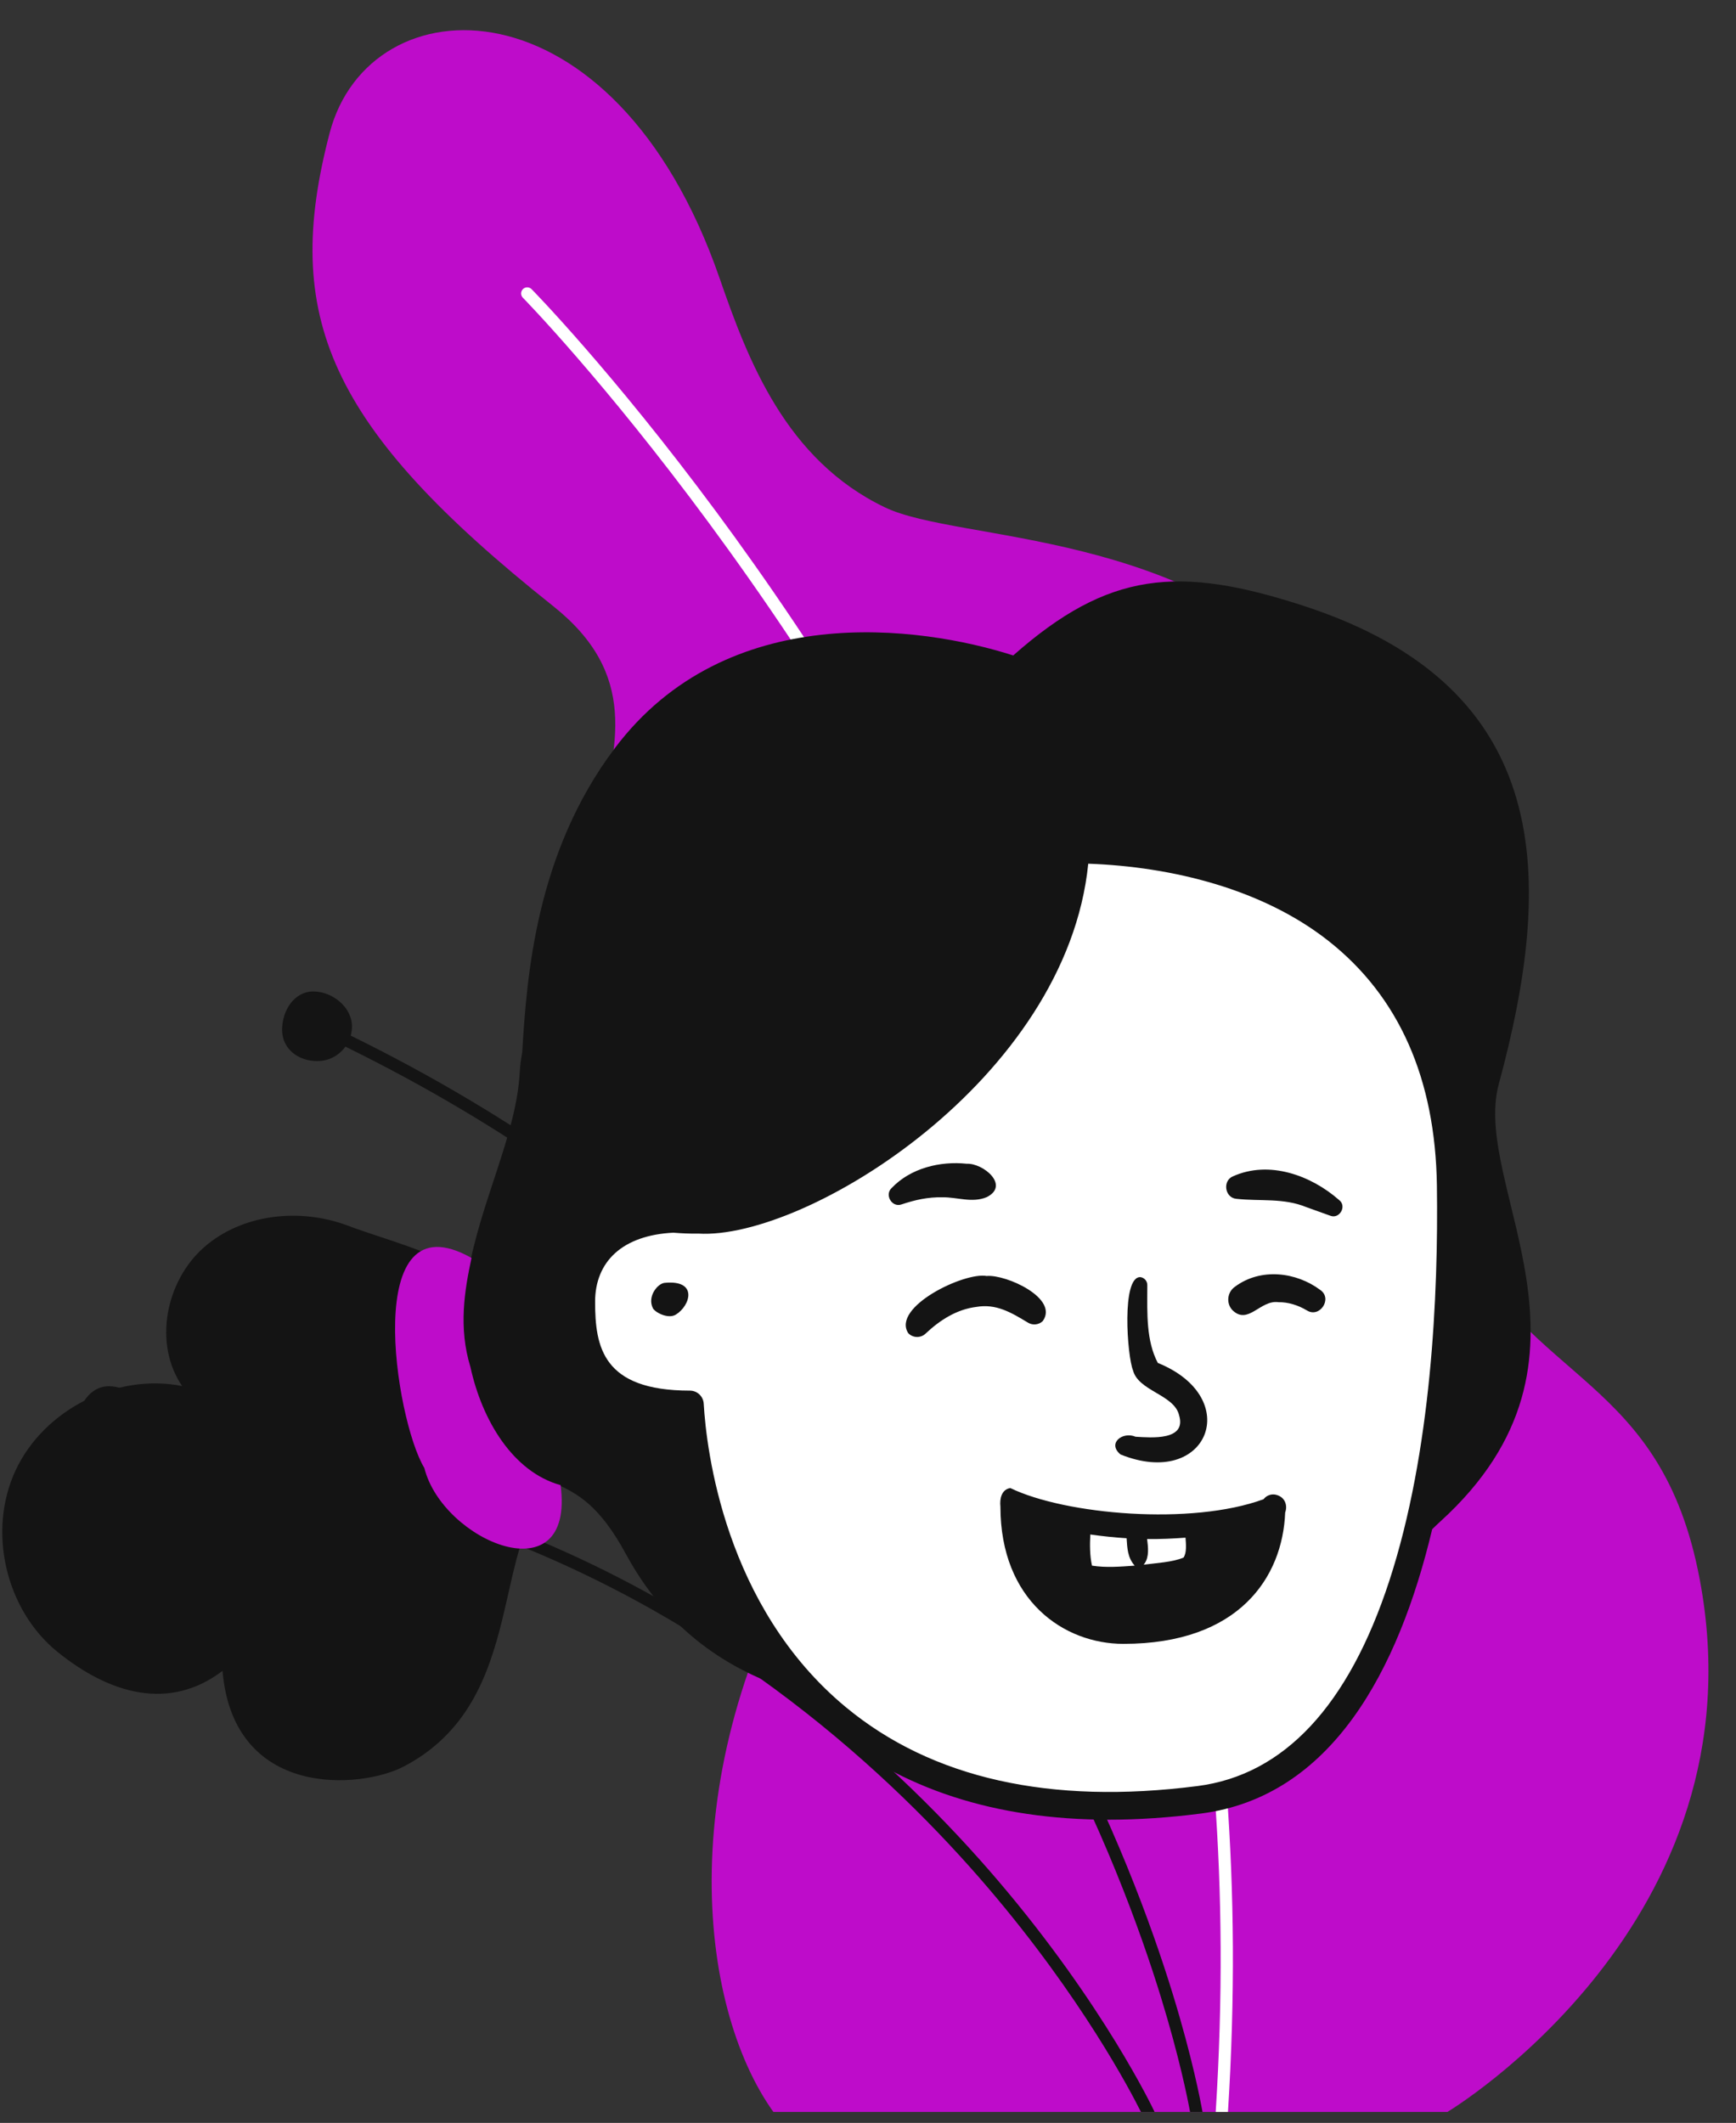 <svg viewBox="69.845 48.75 877.123 1072.5" xmlns="http://www.w3.org/2000/svg" overflow="visible" xmlns:xlink="http://www.w3.org/1999/xlink" width="877.123px" height="1072.5px"><rect x="69.845" y="48.75" width="877.123" height="1072.5" fill="#333333" stroke="none"/><g id="Master/Character/Avatar and Backdrop" stroke="none" stroke-width="1" fill="none" fill-rule="evenodd"><g id="Background" transform="translate(521.5, 590) scale(-1, 1) translate(-521.5, -590) translate(0, 64) scale(1.617 1.618)"><g id="Background/Backdrop 1" stroke="none" stroke-width="1" fill="none" fill-rule="evenodd"><g id="Plant" transform="translate(68, 0)" fill-rule="nonzero"><g id="Leaf"><path d="M81.555,650 C81.555,650 -17.453,590.836 2.709,483.784 C14.744,419.881 55.566,423.014 79.193,374.634 C94.272,343.757 71.361,260.891 118.389,206.379 C162.321,155.454 234.155,160.07 257.292,149.008 C288.303,134.182 300.112,103.036 308.976,77.455 C342.029,-17.916 418.395,-15.34 430.825,32.108 C445.812,89.312 431.463,123.789 360.954,179.85 C307.973,221.975 385.543,269.237 339.4,345.936 C313.617,388.794 244.285,411.071 278.152,466.487 C324.527,542.373 315.817,616.973 292.173,650 L81.555,650 Z" id="Assets-1" fill="#BE0CCA"/><path d="M370.427,80.844 C369.677,80.104 368.467,80.111 367.724,80.863 C367.475,81.114 342.471,106.549 309.913,150.527 C279.878,191.103 237.055,256.25 203.626,336.183 C173.931,407.191 141.034,507.014 150.132,650 L153.963,650 C144.861,507.672 177.603,408.319 207.155,337.654 C270.828,185.4 369.457,84.545 370.446,83.543 C371.187,82.794 371.178,81.584 370.427,80.844" id="Assets-2" fill="#FFF"/><path d="M435.924,300.147 C429.94,300.147 423.847,305.083 423.847,311.063 C423.847,312.058 423.992,313.016 424.243,313.932 C373.581,338.767 328.398,370.931 289.817,409.654 C256.993,442.601 228.849,480.337 206.167,521.812 C185.987,558.714 173.954,591.812 167.414,613.08 C161.297,632.97 158.705,646.535 158.089,650 L161.976,650 C162.748,645.792 165.341,632.837 171.071,614.202 C177.559,593.105 189.497,560.268 209.523,523.647 C232.032,482.488 259.96,445.043 292.529,412.353 C330.801,373.938 375.628,342.026 425.895,317.38 C427.862,320.108 431.06,321.891 434.681,321.891 C440.665,321.891 445.683,318.083 445.683,312.103 C445.683,306.124 441.907,300.147 435.924,300.147" id="Assets-3" fill="#141414"/><path d="M499.776,423.411 C493.778,423.411 487.671,428.347 487.671,434.328 L487.671,434.331 C469.102,437.65 437.764,444.582 380.807,465.492 C304.995,493.325 252.593,541.918 221.985,577.778 C188.814,616.641 173.337,649.414 173.184,649.74 C173.145,649.825 173.121,649.912 173.095,650 L177.324,650 C180.563,643.505 195.89,614.229 224.989,580.157 C255.292,544.679 307.151,496.609 382.132,469.08 C438.799,448.277 469.924,441.39 488.359,438.092 C489.894,442.214 493.863,445.156 498.53,445.156 C504.529,445.156 509.559,441.349 509.559,435.368 C509.559,429.387 505.775,423.411 499.776,423.411" id="Assets-4" fill="#141414"/></g></g></g></g><g id="Head" transform="translate(267, 297) scale(3.5 3.5)"><g id="Head/Bun 2" stroke="none" stroke-width="1" fill="none" fill-rule="evenodd"><g id="Bun" transform="translate(-56, 12.999)"><path d="M209.098,87.183 C208.428,39.104 160.201,35.233 137.508,40.434 C118.86,44.707 98.526,60.781 100.658,92.088 C89.458,91.094 83.578,96.408 83.578,103.954 C83.578,111.502 85.389,118.802 99.26,118.802 C100.604,141.797 115.337,183.249 172.798,175.861 C202.108,172.093 209.645,126.453 209.098,87.183" id="SKIN" fill="#FFF"/><path d="M145.937,10.683 C159.67,-1.453 169.796,-2.368 187.895,3.534 C224.25,15.389 224.042,42.964 216.029,72.569 C212.011,87.42 233.545,112.098 207.617,135.669 C207.23,136.02 206.83,136.403 206.418,136.807 C201.553,157.206 191.889,175.422 173.054,177.844 C168.44,178.437 164.009,178.734 159.764,178.734 C143.379,178.734 129.774,174.321 119.201,165.554 C117.026,163.752 115.067,161.834 113.302,159.84 C103.889,156.691 95.661,150.784 90.03,140.396 C86.181,133.295 82.99,131.664 79.977,130.268 C70.1,138.321 76.225,161.444 58.01,171.031 C51.735,174.334 33.366,175.75 31.793,157.252 C24.092,163.099 15.493,160.594 7.973,154.515 C0.453,148.435 -2.171,137.035 1.934,128.28 C6.039,119.525 16.48,114.251 25.963,116.143 C21.798,110.053 23.562,101.018 29.095,96.136 C34.627,91.255 43.023,90.384 49.922,93.001 C55.053,94.947 62.37,96.69 67.201,100.139 C68.923,89.704 74.221,79.945 74.702,70.804 C74.754,69.82 74.888,68.881 75.057,67.96 C75.72,56.945 77.022,39.197 88.44,24.047 C104.601,2.602 132.45,6.356 145.937,10.683 Z M156.768,40.741 C153.63,71.911 116.006,95.076 100.482,94.135 C99.236,94.159 98.041,94.1 96.872,94.004 C93.283,94.182 90.397,95.188 88.427,96.99 C86.563,98.696 85.578,101.104 85.578,103.954 C85.578,110.455 86.635,116.801 99.26,116.801 C100.319,116.801 101.195,117.627 101.257,118.685 C101.643,125.291 104.262,147.972 121.754,162.475 C134.179,172.776 151.266,176.613 172.544,173.877 C185.024,172.273 194.343,162.293 200.243,144.214 C206.306,125.636 207.318,102.961 207.098,87.211 C206.884,71.76 201.601,59.863 191.399,51.85 C181.95,44.428 168.95,41.18 156.768,40.741 Z M95.605,101.246 C100.484,100.763 99.334,104.554 97.231,105.83 C96.099,106.517 94.214,105.49 93.919,104.9 C93.076,103.213 94.604,101.345 95.605,101.246 Z" id="ink" fill="#141414"/><path d="M80.596,130.444 C73.729,128.54 69.272,121.12 67.586,113.415 C65.822,107.708 66.743,102.257 67.739,97.652 C51.654,88.57 56.703,121.02 60.929,127.97 C63.572,138.554 82.722,146.611 80.596,130.444" id="band" fill="#BE0CCA"/></g></g></g><g id="Face" transform="translate(477, 598) scale(3.489 3.489)"><g id="Face/Happy Teeth" stroke="none" stroke-width="1" fill="none" fill-rule="evenodd"><path d="M29.612,58.046 C37.579,61.901 55.862,63.501 66.287,59.66 C66.683,59.132 67.375,58.865 68.024,59.002 C69.389,59.302 69.797,60.543 69.414,61.586 C69.05,70.941 62.752,80.606 45.984,80.606 C37.408,80.606 28.178,74.382 28.178,60.718 C28.056,59.619 28.324,58.248 29.612,58.046 Z M41.195,64.77 C41.117,66.265 41.115,67.836 41.44,69.282 C43.468,69.601 45.572,69.427 47.622,69.281 C46.588,68.123 46.545,66.723 46.451,65.313 C44.689,65.201 42.913,65.015 41.195,64.77 Z M54.982,65.231 C53.282,65.359 51.34,65.454 49.42,65.428 C49.567,66.6 49.744,67.981 49.049,68.975 C49.015,69.041 48.962,69.086 48.916,69.14 C50.769,68.899 53.093,68.783 54.692,68.116 C55.175,67.411 55.051,66.174 54.982,65.231 Z M48.466,27.505 C49.058,27.595 49.477,28.121 49.447,28.706 L49.447,29.121 C49.436,32.733 49.282,36.737 50.972,39.927 C63.513,44.999 58.198,58.272 45.571,53.182 C43.602,51.56 45.875,49.814 47.75,50.614 C50.038,50.75 55.188,51.208 54.046,47.483 C53.342,44.515 48.132,43.997 47.374,40.986 C46.543,38.992 45.668,27.338 48.466,27.505 Z M14.821,35.607 C12.421,31.824 22.934,26.748 26.179,27.337 C29.031,27.089 36.7,30.591 34.298,33.882 C33.706,34.428 32.842,34.498 32.185,34.104 C29.635,32.562 27.538,31.331 24.675,31.818 C21.863,32.17 19.446,33.701 17.357,35.666 C16.645,36.359 15.498,36.333 14.821,35.607 Z M62.132,28.901 C65.872,26.102 71.034,26.767 74.504,29.366 C76.311,30.622 74.419,33.473 72.566,32.328 C71.271,31.551 69.82,31.109 68.442,31.133 C65.801,30.757 64.043,34.52 61.765,32.274 C60.841,31.285 61.023,29.67 62.132,28.901 Z M61.829,12.918 C67.092,10.537 73.168,12.771 77.229,16.343 C78.389,17.23 77.276,19.139 75.949,18.613 L75.949,18.613 L72.473,17.366 C69.156,16.003 65.79,16.546 62.357,16.166 C60.673,16.027 60.313,13.568 61.829,12.918 Z M12.412,14.616 C15.146,11.727 19.424,10.675 23.294,11.086 C25.7,10.977 29.581,14.227 26.192,15.923 C24.058,16.813 21.919,15.9 19.764,15.946 C17.71,15.896 15.809,16.321 13.834,16.983 C12.457,17.451 11.377,15.585 12.412,14.616 Z" id="happy" fill="#141414"/></g></g><g id="Accessories" transform="translate(449, 590) scale(3.495 3.5)" fill="#000"><g id="Accessories/None" stroke="none" stroke-width="1" fill="none" fill-rule="evenodd" fill-opacity="0"/></g><g id="Facial Hair" transform="translate(484, 793) scale(3.489 3.5)" fill="#000"><g id="Facial Hair/None" stroke="none" stroke-width="1" fill="none" fill-rule="evenodd" fill-opacity="0"/></g></g></svg>
